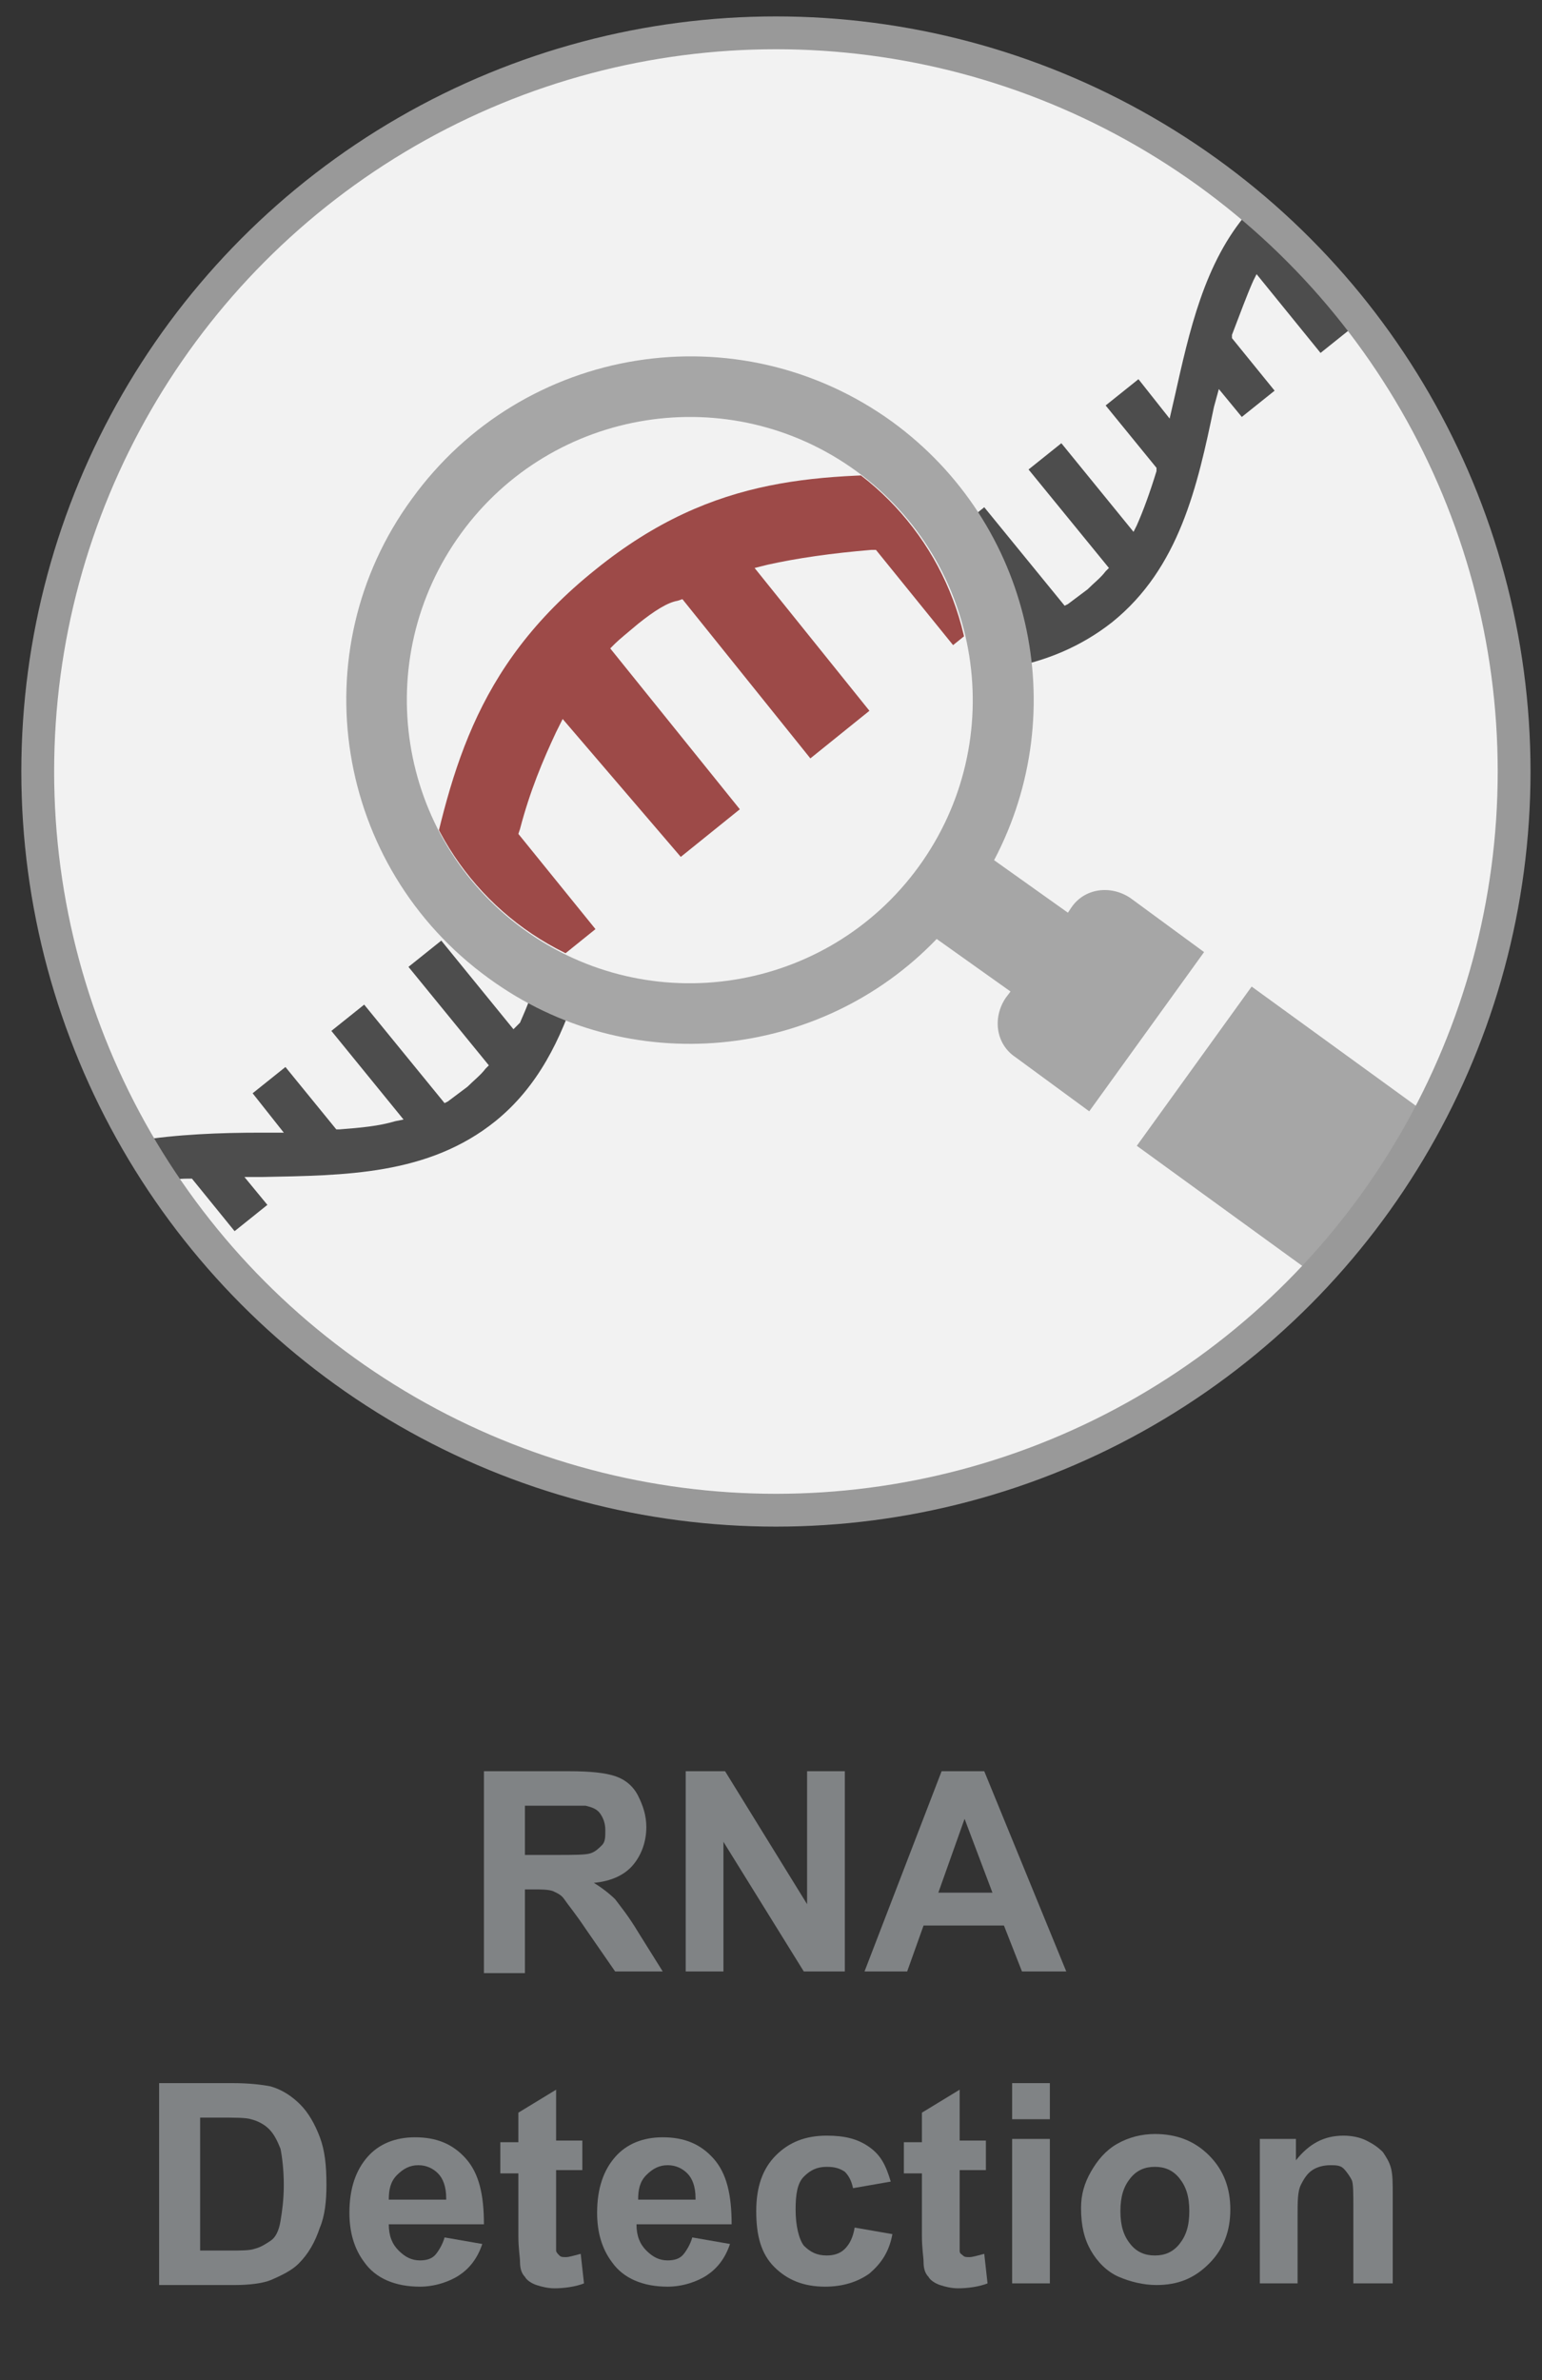<?xml version="1.0" encoding="utf-8"?>
<!-- Generator: Adobe Illustrator 25.2.3, SVG Export Plug-In . SVG Version: 6.00 Build 0)  -->
<svg version="1.1" id="Layer_1" xmlns="http://www.w3.org/2000/svg" xmlns:xlink="http://www.w3.org/1999/xlink" x="0px" y="0px"
	 viewBox="0 0 94 145" style="enable-background:new 0 0 94 145;" xml:space="preserve">
<rect x="0" y="0" width="94" height="145" fill="#333333" stroke="none"/>
<style type="text/css">
	.st0{enable-background:new    ;}
	.st1{fill:#808385;}
	.st2{fill:#F2F2F2;}
	.st3{fill:#4D4D4D;}
	.st4{clip-path:url(#SVGID_2_);}
	.st5{fill:#A6A6A6;}
	.st6{fill:none;stroke:#999999;stroke-width:2;stroke-miterlimit:10;}
	.st7{clip-path:url(#SVGID_4_);fill:#9D4A48;}
</style>
<g class="st0">
	<path class="st1" d="M29.5,120.1v-12.2h5.2c1.3,0,2.2,0.1,2.8,0.3c0.6,0.2,1.1,0.6,1.4,1.2s0.5,1.2,0.5,1.9c0,0.9-0.3,1.7-0.8,2.3
		s-1.3,1-2.4,1.1c0.5,0.3,1,0.7,1.3,1c0.3,0.4,0.8,1,1.4,2l1.5,2.4h-2.9l-1.8-2.6c-0.6-0.9-1.1-1.5-1.3-1.8s-0.5-0.4-0.7-0.5
		c-0.3-0.1-0.7-0.1-1.2-0.1H32v5.1H29.5z M32,113h1.8c1.2,0,1.9,0,2.2-0.1s0.5-0.3,0.7-0.5s0.2-0.5,0.2-0.9c0-0.4-0.1-0.7-0.3-1
		c-0.2-0.3-0.5-0.4-0.9-0.5c-0.2,0-0.8,0-1.8,0H32V113z"/>
	<path class="st1" d="M41.8,120.1v-12.2h2.4l5,8.1v-8.1h2.3v12.2H49l-4.9-7.9v7.9H41.8z"/>
	<path class="st1" d="M65,120.1h-2.7l-1.1-2.8h-4.9l-1,2.8h-2.6l4.7-12.2h2.6L65,120.1z M60.5,115.3l-1.7-4.5l-1.6,4.5H60.5z"/>
</g>
<g class="st0">
	<path class="st1" d="M9.7,126.9h4.5c1,0,1.8,0.1,2.3,0.2c0.7,0.2,1.3,0.6,1.8,1.1c0.5,0.5,0.9,1.2,1.2,2s0.4,1.7,0.4,2.9
		c0,1-0.1,1.9-0.4,2.6c-0.3,0.9-0.7,1.6-1.3,2.2c-0.4,0.4-1,0.7-1.7,1c-0.5,0.2-1.3,0.3-2.2,0.3H9.7V126.9z M12.2,129v8.1H14
		c0.7,0,1.2,0,1.5-0.1c0.4-0.1,0.7-0.3,1-0.5c0.3-0.2,0.5-0.6,0.6-1.2s0.2-1.3,0.2-2.2s-0.1-1.7-0.2-2.2c-0.2-0.5-0.4-0.9-0.7-1.2
		c-0.3-0.3-0.7-0.5-1.1-0.6c-0.3-0.1-1-0.1-2-0.1H12.2z"/>
	<path class="st1" d="M27.1,136.3l2.3,0.4c-0.3,0.9-0.8,1.5-1.4,1.9c-0.6,0.4-1.5,0.7-2.4,0.7c-1.5,0-2.7-0.5-3.4-1.5
		c-0.6-0.8-0.9-1.8-0.9-3c0-1.5,0.4-2.6,1.1-3.4s1.7-1.2,2.9-1.2c1.3,0,2.3,0.4,3.1,1.3s1.1,2.2,1.1,4h-5.8c0,0.7,0.2,1.2,0.6,1.6
		s0.8,0.6,1.3,0.6c0.4,0,0.7-0.1,0.9-0.3S27,136.7,27.1,136.3z M27.2,133.9c0-0.7-0.2-1.2-0.5-1.5s-0.7-0.5-1.2-0.5
		c-0.5,0-0.9,0.2-1.3,0.6s-0.5,0.9-0.5,1.5H27.2z"/>
	<path class="st1" d="M35.5,130.3v1.9h-1.6v3.6c0,0.7,0,1.1,0,1.3c0,0.1,0.1,0.2,0.2,0.3c0.1,0.1,0.2,0.1,0.4,0.1
		c0.2,0,0.5-0.1,0.9-0.2l0.2,1.8c-0.5,0.2-1.2,0.3-1.8,0.3c-0.4,0-0.8-0.1-1.1-0.2c-0.3-0.1-0.6-0.3-0.7-0.5
		c-0.2-0.2-0.3-0.5-0.3-0.9c0-0.3-0.1-0.8-0.1-1.6v-3.8h-1.1v-1.9h1.1v-1.8l2.3-1.4v3.1H35.5z"/>
	<path class="st1" d="M42.2,136.3l2.3,0.4c-0.3,0.9-0.8,1.5-1.4,1.9c-0.6,0.4-1.5,0.7-2.4,0.7c-1.5,0-2.7-0.5-3.4-1.5
		c-0.6-0.8-0.9-1.8-0.9-3c0-1.5,0.4-2.6,1.1-3.4s1.7-1.2,2.9-1.2c1.3,0,2.3,0.4,3.1,1.3s1.1,2.2,1.1,4h-5.8c0,0.7,0.2,1.2,0.6,1.6
		s0.8,0.6,1.3,0.6c0.4,0,0.7-0.1,0.9-0.3S42.1,136.7,42.2,136.3z M42.4,133.9c0-0.7-0.2-1.2-0.5-1.5s-0.7-0.5-1.2-0.5
		c-0.5,0-0.9,0.2-1.3,0.6s-0.5,0.9-0.5,1.5H42.4z"/>
	<path class="st1" d="M54.3,132.9l-2.3,0.4c-0.1-0.5-0.3-0.8-0.5-1c-0.3-0.2-0.6-0.3-1.1-0.3c-0.6,0-1,0.2-1.4,0.6s-0.5,1.1-0.5,2
		c0,1,0.2,1.8,0.5,2.2c0.4,0.4,0.8,0.6,1.4,0.6c0.4,0,0.8-0.1,1.1-0.4s0.5-0.7,0.6-1.3l2.3,0.4c-0.2,1.1-0.7,1.8-1.4,2.4
		c-0.7,0.5-1.6,0.8-2.7,0.8c-1.3,0-2.3-0.4-3.1-1.2c-0.8-0.8-1.1-1.9-1.1-3.4c0-1.5,0.4-2.6,1.2-3.4c0.8-0.8,1.8-1.2,3.1-1.2
		c1.1,0,1.9,0.2,2.6,0.7S54,131.9,54.3,132.9z"/>
	<path class="st1" d="M60.1,130.3v1.9h-1.6v3.6c0,0.7,0,1.1,0,1.3s0.1,0.2,0.2,0.3c0.1,0.1,0.2,0.1,0.4,0.1c0.2,0,0.5-0.1,0.9-0.2
		l0.2,1.8c-0.5,0.2-1.2,0.3-1.8,0.3c-0.4,0-0.8-0.1-1.1-0.2c-0.3-0.1-0.6-0.3-0.7-0.5c-0.2-0.2-0.3-0.5-0.3-0.9
		c0-0.3-0.1-0.8-0.1-1.6v-3.8h-1.1v-1.9h1.1v-1.8l2.3-1.4v3.1H60.1z"/>
	<path class="st1" d="M61.7,129.1v-2.2H64v2.2H61.7z M61.7,139.1v-8.8H64v8.8H61.7z"/>
	<path class="st1" d="M65.9,134.5c0-0.8,0.2-1.5,0.6-2.2c0.4-0.7,0.9-1.3,1.6-1.7c0.7-0.4,1.5-0.6,2.3-0.6c1.3,0,2.4,0.4,3.3,1.3
		c0.9,0.9,1.3,2,1.3,3.3c0,1.3-0.4,2.4-1.3,3.3s-1.9,1.3-3.2,1.3c-0.8,0-1.6-0.2-2.3-0.5s-1.3-0.9-1.7-1.6
		C66.1,136.4,65.9,135.6,65.9,134.5z M68.3,134.7c0,0.9,0.2,1.5,0.6,2s0.9,0.7,1.5,0.7c0.6,0,1.1-0.2,1.5-0.7s0.6-1.1,0.6-2
		c0-0.9-0.2-1.5-0.6-2S71,132,70.4,132c-0.6,0-1.1,0.2-1.5,0.7S68.3,133.8,68.3,134.7z"/>
	<path class="st1" d="M84.8,139.1h-2.3v-4.5c0-1,0-1.6-0.1-1.8s-0.3-0.5-0.5-0.7c-0.2-0.2-0.5-0.2-0.8-0.2c-0.4,0-0.8,0.1-1.1,0.3
		c-0.3,0.2-0.5,0.5-0.7,0.9s-0.2,1-0.2,2v4h-2.3v-8.8h2.2v1.3c0.8-1,1.7-1.5,2.9-1.5c0.5,0,1,0.1,1.4,0.3s0.7,0.4,1,0.7
		c0.2,0.3,0.4,0.6,0.5,1s0.1,0.9,0.1,1.6V139.1z"/>
</g>
<g>
	<circle class="st2" cx="47.3" cy="47" r="45"/>
	<g>
		<path class="st3" d="M33.8,59.2c-0.9-0.6-0.9-0.3-0.9-0.3v0.2c-0.4,1.3-0.8,2.3-1.2,3.2l-0.4,0.4l-4.4-5.4l-2,1.6l4.9,6l-0.2,0.2
			c-0.3,0.4-0.7,0.7-1.1,1.1c-0.4,0.3-0.8,0.6-1.2,0.9l-0.2,0.1l-4.9-6l-2,1.6l4.4,5.4l-0.5,0.1c-1,0.3-2.1,0.4-3.4,0.5h-0.2
			L17.4,65l-2,1.6l1.9,2.4h-1.4c-2.5,0-5.1,0.1-7.6,0.5C7.8,69.7,9,72,9.5,72c0.6-0.1,1.3-0.2,2-0.2h0.2l2.6,3.2l2-1.6l-1.4-1.7H16
			c5-0.1,10.1-0.1,14.2-3.4c2.6-2.1,4-5,5-8.1C34.7,59.9,34.2,59.6,33.8,59.2z"/>
		<path class="st3" d="M76.4,17.1l0.2-0.4l3.9,4.8l2-1.6l-4.4-5.4l0.2-0.2c0.2-0.2-1.8-1.8-2.2-1.4c-2.7,3.1-3.6,7.3-4.5,11.3
			l-0.3,1.3l-1.9-2.4l-2,1.6l3.1,3.8v0.2c-0.4,1.3-0.8,2.4-1.2,3.3l-0.2,0.4L64.7,27l-2,1.6l4.9,6l-0.2,0.2
			c-0.3,0.4-0.7,0.7-1.1,1.1c-0.4,0.3-0.8,0.6-1.2,0.9l-0.2,0.1l-4.9-6l-2,1.6l4.4,5.4L61.8,38c-0.4,0.1-0.8,0.2-1.2,0.2
			c0.3,0.8,0.6,1.6,0.8,2.5c2.3-0.4,4.5-1.3,6.4-2.8l0,0c4.1-3.3,5.2-8.3,6.2-13.1l0.3-1.1l1.4,1.7l2-1.6l-2.6-3.2v-0.2
			C75.6,19.1,76,18,76.4,17.1z"/>
	</g>
	<g>
		<g>
			<defs>
				<circle id="SVGID_1_" cx="47.3" cy="47" r="45"/>
			</defs>
			<clipPath id="SVGID_2_">
				<use xlink:href="#SVGID_1_"  style="overflow:visible;"/>
			</clipPath>
			<g class="st4">
				<path class="st5" d="M69.3,69.8l25.5,18.5c1.2,0.8,2.8,0.6,3.6-0.6l4-5.5c0.8-1.2,0.6-2.8-0.6-3.6L76.3,60.1L69.3,69.8z"/>
				<path class="st5" d="M25.1,30.4c-6.8,9.3-4.7,22.4,4.7,29.2c8.5,6.2,20.2,5,27.3-2.4l4.5,3.2l-0.3,0.4c-0.8,1.2-0.6,2.8,0.6,3.6
					l4.5,3.3l7-9.7l-4.5-3.3c-1.2-0.8-2.8-0.6-3.6,0.6l-0.2,0.3l-4.5-3.2c4.8-9.1,2.3-20.5-6.2-26.7C45,18.9,31.9,21,25.1,30.4z
					 M56,52.8c-5.6,7.7-16.4,9.4-24.1,3.8s-9.4-16.4-3.8-24.1s16.4-9.4,24.1-3.8S61.6,45.1,56,52.8z"/>
			</g>
		</g>
	</g>
	<circle class="st6" cx="47.3" cy="47" r="45"/>
	<g>
		<g>
			<defs>
				<circle id="SVGID_3_" cx="42" cy="42.6" r="17.2"/>
			</defs>
			<clipPath id="SVGID_4_">
				<use xlink:href="#SVGID_3_"  style="overflow:visible;"/>
			</clipPath>
			<path class="st7" d="M87,27.3c-7.4,5.9-16.7,6-25.8,6.1h-2l2.5,3l-3.6,2.9l-4.7-5.8h-0.3c-2.4,0.2-4.5,0.5-6.3,0.9L46,34.6l7,8.7
				l-3.6,2.9l-7.8-9.7l-0.3,0.1c-0.6,0.1-1.4,0.6-2.4,1.4c-0.6,0.5-1.2,1-1.4,1.2l-0.3,0.3l7.9,9.8l-3.6,2.9l-7.2-8.4l-0.4,0.8
				c-0.8,1.7-1.6,3.6-2.2,5.9l-0.1,0.3l4.7,5.8l-3.6,2.9l-2.5-3.1l-0.5,2.1c-2,8.8-4,17.9-11.3,23.9c-7.4,6-16.8,6.1-25.8,6.2h-2
				l2.5,3l-3.6,2.9l-4.7-5.8h-0.3c-2.4,0.2-4.5,0.5-6.3,0.9l-0.8,0.2l7,8.7l-3.6,2.9l-7.9-9.8l-0.4,0.2c-0.5,0.3-1,0.6-1.5,1
				l-2.9-3.6c7-5.3,15.9-5.4,24.5-5.5h2.6l-3.5-4.3l3.6-2.9l5.7,7h0.3c2.4-0.2,4.4-0.5,6.2-1l0.8-0.1l-8-9.9l3.6-2.9l8.9,11l0.4-0.2
				c0.8-0.5,1.5-1,2.3-1.6c0.7-0.6,1.4-1.2,2.1-1.9l0.3-0.3L9,65.6l3.6-2.9l8,9.9l0.4-0.8c0.8-1.7,1.6-3.6,2.2-5.9l0.1-0.3l-5.7-7
				l3.6-2.9l3.5,4.3l0.5-2.3c0.2-0.9,0.4-1.8,0.6-2.8c1.6-7.6,3-14.2,10.5-20.2c7.3-5.9,13.8-5.8,21.4-5.8c1.1,0,2.3,0,3.5,0h2.6
				l-3.5-4.3l3.6-2.9l5.7,7h0.3c2.4-0.2,4.4-0.5,6.2-1l0.8-0.2l-8-9.9l3.6-2.9l8.9,11l0.4-0.2c0.8-0.5,1.5-1,2.3-1.6
				c0.7-0.6,1.4-1.2,2.1-1.9l0.3-0.3l-8.9-11l3.6-2.9l8,9.9l0.4-0.8c0.8-1.7,1.6-3.6,2.2-5.9l0.1-0.3l-5.7-7l3.6-2.9l3.5,3.9
				l0.5-2.3c1.9-8.4,3.8-17.1,10.5-22.9l2.9,3.6c-0.4,0.4-0.8,0.7-1.2,1.1l-0.3,0.3l7.9,9.8L110-2.8l-7.1-8.7l-0.4,0.8
				c-0.8,1.7-1.6,3.6-2.2,5.9l-0.1,0.3l4.7,5.8l-3.6,3.1l-2.5-3.1l-0.5,2.1C96.4,12.2,94.4,21.3,87,27.3L87,27.3z"/>
		</g>
	</g>
</g>
</svg>
